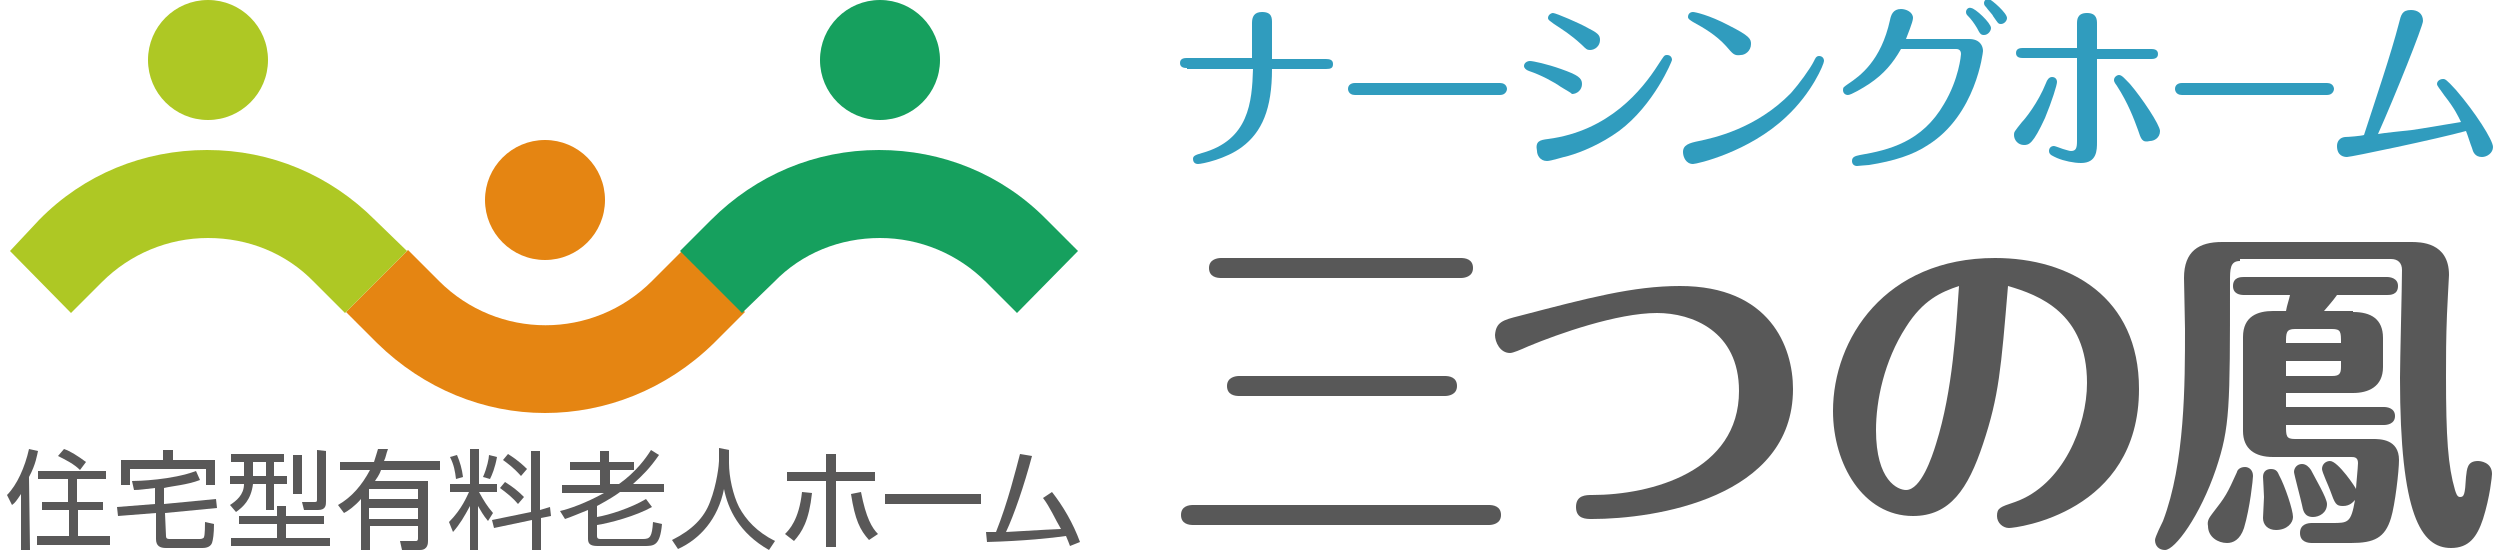<?xml version="1.0" encoding="utf-8"?>
<!-- Generator: Adobe Illustrator 26.5.3, SVG Export Plug-In . SVG Version: 6.00 Build 0)  -->
<svg version="1.1" id="a" xmlns="http://www.w3.org/2000/svg" xmlns:xlink="http://www.w3.org/1999/xlink" x="0px" y="0px"
	 width="250px" height="55px" viewBox="0 0 250 55" style="enable-background:new 0 0 250 55;" xml:space="preserve">
<style type="text/css">
	.st0{fill:#309CBE;}
	.st1{fill:#585858;}
	.st2{fill:#E58512;}
	.st3{fill:#16A05E;}
	.st4{fill:#AEC824;}
	.st5{fill:#595858;}
</style>
<g>
	<g>
		<g>
			<g>
				<g>
					<path class="st0" d="M118.7,6.8c-0.2,0-0.7,0-0.7-0.5s0.5-0.5,0.7-0.5h6.5V2.3c0-0.6,0.2-1.1,1-1.1c1,0,1,0.6,1,1.1v3.6h5.4
						c0.4,0,0.7,0.1,0.7,0.5c0,0.4-0.2,0.5-0.7,0.5h-5.4c0,4-1,6.3-3,7.8c-1.6,1.2-4,1.7-4.4,1.7c-0.4,0-0.5-0.3-0.5-0.5
						c0-0.3,0.2-0.4,0.9-0.6c4.7-1.3,5-5.1,5.1-8.4H118.7z"/>
				</g>
				<g>
					<path class="st0" d="M150,8.3c0.7,0,0.7,0.6,0.7,0.6c0,0.1-0.1,0.6-0.7,0.6h-14.5c-0.7,0-0.7-0.6-0.7-0.6
						c0-0.4,0.3-0.6,0.7-0.6H150z"/>
				</g>
				<g>
					<path class="st0" d="M156.1,8.7c-0.7-0.5-2-1.2-3.2-1.6c-0.3-0.1-0.5-0.3-0.5-0.5c0-0.3,0.3-0.5,0.6-0.5c0.3,0,1.7,0.3,3.1,0.8
						c1.7,0.6,2.1,0.9,2.1,1.5c0,0.6-0.5,1-1,1C157,9.2,156.9,9.2,156.1,8.7z M154.8,13.9c6.1-0.8,9.4-4.9,11-7.4
						c0.6-0.9,0.6-1,0.9-1c0.3,0,0.5,0.2,0.5,0.5c0,0.1-1.8,4.5-5.3,7.1c-1.8,1.3-3.7,2.1-5.1,2.5c-0.5,0.1-1.7,0.5-2.1,0.5
						c-0.7,0-1-0.6-1-1C153.5,14.1,154,14,154.8,13.9z M158.2,4.5c-1.2-1.1-1.9-1.5-2.8-2.1c-0.4-0.3-0.6-0.4-0.6-0.6
						c0-0.3,0.3-0.5,0.5-0.5c0.3,0,2.8,1.1,3.3,1.4c1.2,0.6,1.4,0.8,1.4,1.3c0,0.6-0.5,1-1,1C158.7,5,158.6,4.9,158.2,4.5z"/>
				</g>
				<g>
					<path class="st0" d="M169.9,14.1c1.4-0.3,5.7-1.2,9.2-4.8c0.8-0.9,1.9-2.4,2.3-3.2c0.1-0.2,0.2-0.5,0.5-0.5
						c0.3,0,0.5,0.2,0.5,0.5c0,0.3-1.2,3.2-3.8,5.6c-3.7,3.5-8.9,4.7-9.3,4.7c-0.7,0-1-0.7-1-1.2C168.3,14.5,168.9,14.3,169.9,14.1z
						 M172.6,4.6c-1-1.1-2.2-1.8-3.3-2.4c-0.3-0.2-0.5-0.3-0.5-0.5c0-0.3,0.2-0.5,0.5-0.5c0.2,0,1.6,0.3,3.5,1.3
						c2.2,1.1,2.3,1.4,2.3,1.9c0,0.7-0.6,1.1-1,1.1C173.4,5.6,173.3,5.4,172.6,4.6z"/>
				</g>
				<g>
					<path class="st0" d="M196.9,3.9c1.1,0,1.4,0.7,1.4,1.2c0,0.1-0.7,6.4-5.5,9.4c-1.5,1-3.4,1.6-5.9,2c-0.2,0-1.1,0.1-1.2,0.1
						c-0.3,0-0.5-0.2-0.5-0.5c0-0.4,0.3-0.5,0.8-0.6c2.9-0.5,6.2-1.3,8.4-5.1c1.5-2.5,1.7-4.9,1.7-5c0-0.5-0.4-0.5-0.5-0.5h-5.5
						c-0.8,1.4-1.7,2.5-3.2,3.5c-0.6,0.4-1.8,1.1-2.1,1.1c-0.3,0-0.5-0.2-0.5-0.5s0.1-0.3,0.5-0.6c1.2-0.8,3.3-2.3,4.2-6.4
						c0.1-0.5,0.3-1.1,1.1-1.1c0.5,0,1.2,0.3,1.2,0.9c0,0.4-0.6,1.8-0.7,2.1H196.9z M199.1,2.8c0,0.3-0.3,0.7-0.7,0.7
						c-0.3,0-0.4-0.1-0.7-0.7c-0.3-0.5-0.6-0.9-0.9-1.2c-0.1-0.1-0.2-0.2-0.2-0.4c0-0.3,0.3-0.5,0.5-0.4
						C197.5,0.8,199.1,2.3,199.1,2.8z M200.7,1.8c0,0.3-0.3,0.6-0.6,0.6c-0.3,0-0.3-0.1-0.8-0.8c0-0.1-0.5-0.6-0.7-0.9
						c-0.1-0.1-0.2-0.2-0.2-0.4c0-0.2,0.2-0.5,0.5-0.4C199.2,0,200.7,1.3,200.7,1.8z"/>
				</g>
				<g>
					<path class="st0" d="M202.2,12.2c0.3-0.3,1.6-1.9,2.4-3.9c0.1-0.3,0.3-0.6,0.6-0.6s0.5,0.2,0.5,0.5c0,0.3-0.5,1.9-1.2,3.6
						c-1.2,2.6-1.6,2.7-2.1,2.7c-0.6,0-1-0.5-1-1C201.4,13.2,201.4,13.2,202.2,12.2z M209.7,14.2c0,0.8,0,2.1-1.6,2.1
						c-0.7,0-1.7-0.2-2.4-0.5c-0.4-0.2-0.8-0.3-0.8-0.7c0-0.3,0.2-0.5,0.5-0.5c0.1,0,0.6,0.2,0.9,0.3c0.4,0.1,0.6,0.2,0.8,0.2
						c0.5,0,0.6-0.3,0.6-1V5.8h-5.4c-0.2,0-0.7,0-0.7-0.5c0-0.5,0.5-0.5,0.7-0.5h5.4V2.4c0-0.4,0-1.1,1-1.1c1,0,1,0.7,1,1.1v2.5h5.4
						c0.2,0,0.7,0,0.7,0.5c0,0.5-0.5,0.5-0.7,0.5h-5.4V14.2z M213.8,13c-0.4-1.1-1-2.7-2.1-4.4c-0.3-0.4-0.3-0.5-0.3-0.6
						c0-0.3,0.3-0.5,0.5-0.5c0.3,0,0.6,0.4,1.1,0.9c1.2,1.4,3,4.1,3,4.7c0,0.7-0.6,1-1,1C214.2,14.3,214.1,13.9,213.8,13z"/>
				</g>
				<g>
					<path class="st0" d="M232.7,8.3c0.7,0,0.7,0.6,0.7,0.6c0,0.1-0.1,0.6-0.7,0.6h-14.5c-0.7,0-0.7-0.6-0.7-0.6
						c0-0.4,0.3-0.6,0.7-0.6H232.7z"/>
				</g>
				<g>
					<path class="st0" d="M234.7,15.7c-0.3,0-1-0.1-1-1.1c0-0.1,0-0.8,0.8-0.9c0.3,0,1.6-0.1,1.9-0.2c1.2-3.7,2.7-8.1,3.5-11.2
						c0.2-0.8,0.3-1.3,1.2-1.3c0.6,0,1.2,0.3,1.2,1.1c0,0.5-2.8,7.5-4.5,11.3c0.5-0.1,2.5-0.3,3.4-0.4c0.8-0.1,4.2-0.7,4.9-0.8
						c-0.3-0.6-0.6-1.3-1.7-2.7c-0.4-0.6-0.7-0.9-0.7-1.1c0-0.3,0.3-0.5,0.6-0.5c0.2,0,0.3,0,1.3,1.1c1.9,2.2,3.7,5,3.7,5.7
						c0,0.6-0.6,1-1.1,1c-0.7,0-0.9-0.5-1-0.9c-0.2-0.5-0.4-1.2-0.6-1.7C243.7,13.9,235.1,15.7,234.7,15.7z"/>
				</g>
			</g>
		</g>
		<g>
			<g>
				<path class="st1" d="M148.9,50.5c0.4,0,1.2,0.1,1.2,1c0,0.9-0.9,1-1.2,1h-29.6c-0.4,0-1.2-0.1-1.2-1c0-0.9,0.8-1,1.2-1H148.9z
					 M146.1,25.8c0.4,0,1.2,0.1,1.2,1c0,0.9-0.9,1-1.2,1h-24c-0.4,0-1.2-0.1-1.2-1c0-0.9,0.9-1,1.2-1H146.1z M144.5,37.6
					c0.4,0,1.2,0.1,1.2,1c0,0.9-0.9,1-1.2,1h-20.6c-0.4,0-1.2-0.1-1.2-1c0-0.9,0.9-1,1.2-1H144.5z"/>
				<path class="st1" d="M151.9,31.6c6.9-1.8,11.4-3,16.1-3c9,0,11.3,6.1,11.3,10.3c0,10.9-13.8,13-20.1,13c-0.6,0-1.6,0-1.6-1.2
					c0-1.2,1-1.2,1.6-1.2c6,0,14.7-2.4,14.7-10.4c0-6-4.7-7.8-8.2-7.8c-4,0-9.9,2.1-12.8,3.3c-0.9,0.4-1.6,0.7-1.9,0.7
					c-1,0-1.5-1.1-1.5-1.8C149.6,32.2,150.3,32,151.9,31.6z"/>
				<path class="st1" d="M198.3,44.4c-1.5,4.5-3.3,7.2-7,7.2c-5,0-8-5.2-8-10.5c0-7.2,5.2-15.3,16.2-15.3c7.5,0,14.4,3.9,14.4,13.1
					c0,12.4-12.3,13.9-13,13.9c-0.6,0-1.2-0.5-1.2-1.2c0-0.8,0.3-0.9,1.8-1.4c4.8-1.7,7.2-7.6,7.2-11.9c0-7-4.8-8.8-7.9-9.7
					C200.1,36.9,199.9,39.6,198.3,44.4z M190.6,32.7c-2.2,3.4-3,7.4-3,10.3c0,5.1,2.2,6,3,6c1.5,0,2.6-3.3,3-4.6
					c1.7-5.4,2-11.6,2.3-15.8C194.1,29.2,192.3,30,190.6,32.7z"/>
				<path class="st1" d="M224,26.1c-1,0-1,0.8-1,2.1c0,12.6,0,14.5-1.4,18.7c-1.6,4.7-4.1,8.1-5.1,8.1c-0.6,0-1-0.4-1-1
					c0-0.3,0.7-1.7,0.8-1.9c2.2-5.8,2.2-13.7,2.2-19.2c0-0.8-0.1-4.4-0.1-5.1c0-2.7,1.5-3.6,3.8-3.6h18.9c0.9,0,3.8,0,3.8,3.3
					c0,0.2-0.2,3.5-0.2,3.9c-0.1,2.4-0.1,4.4-0.1,6.2c0,6.2,0.2,9,0.9,11.4c0.1,0.3,0.2,0.7,0.5,0.7c0.4,0,0.5-0.2,0.6-2
					c0.1-0.8,0.1-1.6,1.2-1.6c0.2,0,1.4,0.1,1.4,1.3c0,0.2-0.2,2.3-0.9,4.5c-0.6,1.8-1.4,2.9-3.2,2.9c-3,0-5.1-3.3-5.1-17
					c0-1.7,0.2-9.3,0.2-10.8c0-0.7-0.4-1.1-1.1-1.1H224z M221.2,51.4c1.4-1.8,1.5-2,2.5-4.2c0-0.1,0.2-0.5,0.8-0.5
					c0.4,0,0.8,0.3,0.8,0.9c0,0.3-0.3,3.2-0.9,5.2c-0.4,1.2-1.1,1.5-1.7,1.5c-0.9,0-1.9-0.6-1.9-1.7
					C220.7,52.1,220.9,51.8,221.2,51.4z M235.3,31.2c1.8,0,3,0.7,3,2.6v2.9c0,2-1.5,2.6-3,2.6h-6.7v1.4h9.8c0.3,0,1.1,0.1,1.1,0.9
					c0,0.8-0.8,0.9-1.1,0.9h-9.8c0,1.1,0,1.4,0.9,1.4h7.8c0.7,0,2.6,0,2.6,2.1c0,1.1-0.4,4.5-0.8,5.8c-0.6,2-1.7,2.5-4,2.5h-3.9
					c-0.4,0-1.2-0.1-1.2-1c0-0.9,0.8-1,1.2-1h2c1.6,0,1.9,0,2.3-2.3c-0.2,0.2-0.5,0.6-1.2,0.6c-0.7,0-0.8-0.2-1.3-1.6
					c-0.1-0.3-0.8-1.8-0.8-2.1c0-0.5,0.4-0.8,0.8-0.8c0.8,0,2.6,2.7,2.6,2.8c0-0.3,0.2-2.2,0.2-2.6c0-0.6-0.4-0.6-0.7-0.6h-7.8
					c-1.8,0-3-0.8-3-2.6v-9.4c0-2.1,1.5-2.6,3-2.6h1.3c0.1-0.6,0.3-1.1,0.4-1.6h-4.6c-0.4,0-1.1-0.1-1.1-0.9c0-0.9,0.8-0.9,1.1-0.9
					h14.3c0.3,0,1.1,0.1,1.1,0.9c0,0.9-0.8,0.9-1.1,0.9h-5c-0.5,0.7-0.8,1-1.3,1.6H235.3z M226.3,51.8c0-0.3,0.1-1.8,0.1-2.1
					c0-0.3-0.1-1.9-0.1-2c0-0.6,0.4-0.8,0.8-0.8c0.6,0,0.7,0.4,0.8,0.6c0.6,1.1,1.4,3.5,1.4,4.2c0,0.6-0.6,1.3-1.7,1.3
					C226.8,53,226.3,52.5,226.3,51.8z M234.1,34.3c0-1.1,0-1.4-0.9-1.4h-3.7c-0.9,0-0.9,0.4-0.9,1.4H234.1z M228.6,36.1v1.5h4.6
					c0.7,0,0.9-0.2,0.9-0.9v-0.6H228.6z M231.3,51.7c-0.9,0-1-0.7-1.1-1.2c-0.1-0.5-0.8-3.1-0.8-3.3c0-0.4,0.3-0.8,0.8-0.8
					c0.4,0,0.7,0.3,0.9,0.6c0.4,0.8,1.6,2.8,1.6,3.4C232.7,51.3,231.9,51.7,231.3,51.7z"/>
			</g>
		</g>
	</g>
	<g>
		<g>
			<g>
				<path class="st2" d="M54.5,41.3c-6.1,0-12.1-2.4-16.8-7l-3.1-3.1l6.2-6.2l3.1,3.1c5.9,5.9,15.4,5.9,21.3,0l3.1-3.1l6.2,6.2
					l-3.1,3.1C66.6,39,60.5,41.3,54.5,41.3z"/>
				<circle class="st2" cx="54.5" cy="20" r="6"/>
			</g>
			<g>
				<path class="st3" d="M101.7,31.3l-3.1-3.1c-2.8-2.8-6.6-4.4-10.6-4.4c-4,0-7.8,1.5-10.6,4.4l-3.2,3.1l-6.2-6.2l3.1-3.1
					c4.5-4.5,10.4-7,16.8-7c6.3,0,12.3,2.4,16.8,7l3.1,3.1L101.7,31.3z"/>
				<ellipse class="st3" cx="88" cy="6" rx="6" ry="6"/>
			</g>
			<g>
				<path class="st4" d="M7.1,31.3l3.1-3.1c2.8-2.8,6.6-4.4,10.6-4.4s7.8,1.5,10.6,4.4l3.1,3.1l6.2-6.2L37.5,22
					c-4.5-4.5-10.4-7-16.8-7c-6.3,0-12.3,2.4-16.8,7l-2.9,3.1L7.1,31.3z"/>
				<ellipse class="st4" cx="20.8" cy="6" rx="6" ry="6"/>
			</g>
		</g>
		<g>
			<path class="st5" d="M3,55H2.1v-5.6c-0.4,0.6-0.6,0.9-0.9,1.1l-0.5-1c1-1,1.8-2.8,2.2-4.6l0.9,0.2c-0.1,0.4-0.2,1.3-0.9,2.6L3,55
				L3,55z M10.7,47.9h-3v2.3h2.6v0.8H7.8v2.6H11v0.9H3.7v-0.9h3.2v-2.6H4.2v-0.8h2.6v-2.3h-3v-0.8h6.8V47.9z M8,47
				c-0.6-0.6-1.4-1-2.2-1.4l0.6-0.7c0.6,0.2,1.4,0.7,2.2,1.3L8,47z"/>
			<path class="st5" d="M16.6,53.6c0,0.3,0.2,0.3,0.4,0.3h3c0.2,0,0.4-0.1,0.4-0.2c0.1-0.2,0.1-1.3,0.1-1.5l0.9,0.2
				c0,1-0.1,1.6-0.2,1.9c-0.2,0.5-0.8,0.5-1,0.5h-3.6c-0.6,0-1-0.2-1-0.9v-2.6l-3.8,0.3l-0.1-0.9l3.8-0.3v-1.6
				c-1,0.1-1.5,0.2-2.1,0.2l-0.2-0.9c0.6,0,4-0.1,6.4-1L20,48c-1.3,0.5-2.8,0.6-3.6,0.8v1.6l5.2-0.5l0.1,0.9l-5.2,0.5L16.6,53.6
				L16.6,53.6z M17.3,45v1h4.2v2.5h-0.9v-1.6h-7.6v1.6h-0.9v-2.5h4.2v-1H17.3z"/>
			<path class="st5" d="M28.4,45.4v0.8h-1v1.4h1.3v0.8h-1.3v2.6h-0.8v-2.6h-1.3c-0.2,1.6-1,2.3-1.7,2.8l-0.6-0.7
				c0.6-0.4,1.4-1,1.4-2.1h-1.4v-0.8h1.4v-1.4h-1.3v-0.8H28.4z M23.1,53.8h4.6v-1.4h-3.8v-0.8h3.8v-1h0.9v1h3.8v0.8h-3.8v1.4H33v0.8
				h-9.9L23.1,53.8L23.1,53.8z M26.6,46.2h-1.3v1.4h1.3V46.2z M30.2,45.5v3.9h-0.9v-3.9H30.2z M32.6,45.1v5c0,0.4,0,0.9-0.8,0.9
				h-1.4l-0.2-0.8h1.3c0.2,0,0.2-0.1,0.2-0.3V45L32.6,45.1L32.6,45.1L32.6,45.1z"/>
			<path class="st5" d="M38.8,44.9c-0.2,0.5-0.2,0.8-0.4,1.2H44V47h-5.9c-0.2,0.6-0.5,0.9-0.6,1.1h5.3v6c0,0.2,0,0.9-0.8,0.9h-1.8
				l-0.2-0.9h1.6c0.2,0,0.2-0.2,0.2-0.3v-1.2H37V55h-0.9v-5.1c-0.6,0.7-1.3,1.2-1.7,1.4l-0.6-0.8c1.4-0.8,2.4-2,3.2-3.5H34v-0.8h3.4
				c0.2-0.6,0.3-1,0.4-1.3H38.8z M41.8,48.9h-4.9v1h4.9V48.9z M41.8,50.8h-4.9v1.1h4.9V50.8z"/>
			<path class="st5" d="M45,49.2v-0.8H47v-3.5h0.9v3.5h1.8v0.8h-1.8l0,0c0.5,0.9,0.8,1.4,1.4,2.1l-0.5,0.8c-0.5-0.6-0.7-1-1-1.5V55
				H47v-4.4c-0.6,1.1-1,1.8-1.7,2.6l-0.4-1c1.3-1.3,1.8-2.6,2-3H45z M45.6,47.9c-0.1-0.8-0.2-1.4-0.6-2.2l0.7-0.2
				c0.3,0.7,0.5,1.4,0.6,2.2L45.6,47.9z M48.3,47.7c0.4-0.9,0.6-1.9,0.6-2.2l0.8,0.2c-0.2,1.1-0.5,1.8-0.7,2.2L48.3,47.7z M55,50.7
				l0.1,0.9l-1,0.2V55h-0.9v-3l-3.8,0.8L49.2,52l3.9-0.8v-6.1H54V51L55,50.7z M51.8,50.4c-0.5-0.6-1-1-1.8-1.6l0.5-0.6
				c0.8,0.5,1.3,0.9,1.9,1.5L51.8,50.4z M52.1,47.6c-0.8-0.9-1.4-1.3-1.8-1.6l0.5-0.6c0.3,0.2,1,0.6,1.9,1.5L52.1,47.6z"/>
			<path class="st5" d="M59.7,51.7c1.2-0.2,3.4-0.9,4.9-1.8l0.6,0.8c-1.6,0.9-4.2,1.6-5.5,1.8v1.1c0,0.3,0.2,0.3,0.4,0.3h4.2
				c0.7,0,0.9-0.2,1-1.7l0.9,0.2c-0.2,2.2-0.8,2.2-1.8,2.2h-4.6c-0.6,0-1-0.1-1-0.7V51c-1,0.4-1.7,0.7-2.3,0.9L56,51.1
				c0.9-0.2,2.6-0.8,4.4-1.8h-4.2v-0.8H60V47h-3v-0.8h3v-1.1h0.9v1.1h2.5V47h-2.4v1.4h0.9c1.7-1.2,2.7-2.6,3.2-3.4l0.8,0.5
				c-0.9,1.3-1.6,2-2.6,2.9h3.1v0.8H62c-0.4,0.3-1,0.7-2.3,1.4L59.7,51.7L59.7,51.7z"/>
			<path class="st5" d="M72.9,45v1.3c0,1.4,0.4,3.2,1,4.4c0.7,1.3,1.8,2.5,3.6,3.4l-0.6,0.9c-3-1.7-4.1-4.1-4.5-6.1
				c-0.6,3-2.4,5-4.6,6L67.2,54c2-1,3.2-2.2,3.8-3.8c0.7-1.8,0.9-3.8,0.9-4.1v-1.3L72.9,45L72.9,45z"/>
			<path class="st5" d="M78.5,53.4c0.4-0.4,1.4-1.4,1.7-4.2l1,0.1c-0.3,2.8-1,3.9-1.8,4.8L78.5,53.4z M83.6,45.4v1.8h3.9v0.9h-3.9
				v6.6h-1v-6.6h-3.9v-0.9h3.9v-1.8H83.6z M86.1,49.2c0.5,2.6,1.1,3.6,1.7,4.2l-0.9,0.6C86,53,85.5,52,85.1,49.4L86.1,49.2z"/>
			<path class="st5" d="M98.1,49.4v1h-9.6v-1H98.1z"/>
			<path class="st5" d="M105.2,49.2c1.1,1.4,2.1,3.1,2.8,5l-1,0.4c-0.1-0.3-0.2-0.5-0.4-1c-1.4,0.2-4.2,0.5-7.9,0.6l-0.1-1
				c0.4,0,0.6,0,1,0c1.2-3,2-6.3,2.4-7.8l1.2,0.2c-0.8,3-1.8,5.9-2.6,7.6c3.4-0.2,5.2-0.3,5.5-0.3c-0.6-1-1.1-2.2-1.8-3.1
				L105.2,49.2z"/>
		</g>
	</g>
</g>
</svg>
